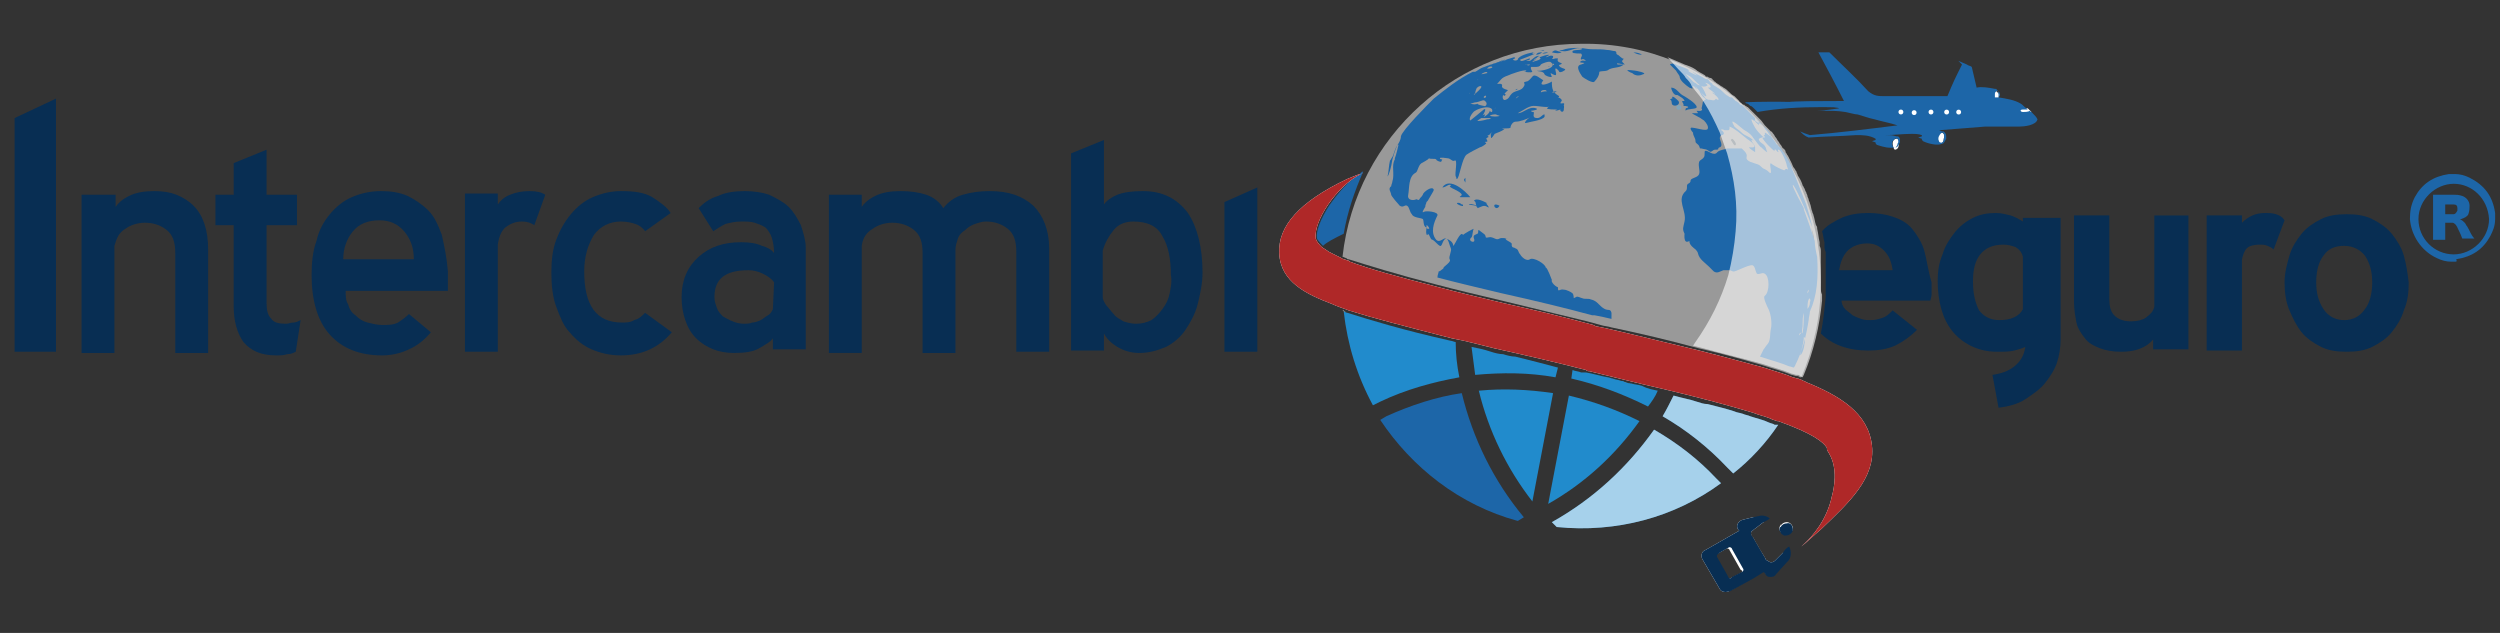 <?xml version="1.0" encoding="utf-8"?>
<!-- Generator: Adobe Illustrator 19.2.1, SVG Export Plug-In . SVG Version: 6.00 Build 0)  -->
<svg version="1.1" id="Capa_1" xmlns="http://www.w3.org/2000/svg" xmlns:xlink="http://www.w3.org/1999/xlink" x="0px" y="0px"
	 width="205.4px" height="52px" viewBox="0 0 205.4 52" style="enable-background:new 0 0 205.4 52;" xml:space="preserve">
<rect x="0" y="0" width="205.4" height="52" fill="#333333" stroke="none"/>
<style type="text/css">
	.st0{fill:#082E53;}
	.st1{fill:#004976;}
	.st2{fill:#1D66A8;}
	.st3{fill:#FFFFFF;}
	.st4{opacity:0.5;fill:#FFFFFF;enable-background:new    ;}
	.st5{fill:#4E5B63;}
	.st6{opacity:0.6;}
	.st7{fill:#218BCC;}
	.st8{fill:#AF2828;}
	.st9{opacity:0.6;fill:#FFFFFF;enable-background:new    ;}
</style>
<g>
	<g>
		<g>
			<g>
				<path class="st0" d="M16.8,18.4c-0.2-0.6-0.5-1.1-0.9-1.5S15,16.2,14.5,16c-0.5-0.2-1.1-0.3-1.8-0.3c-0.8,0-1.5,0.1-2.1,0.4
					C10,16.4,9.7,16.7,9.5,17v-1H6.7v13h2.7v-8.8c0.2-0.7,0.4-1.1,0.9-1.4c0.4-0.3,1-0.5,1.6-0.5c0.7,0,1.3,0.2,1.8,0.6
					s0.7,1,0.7,1.9V29h2.7v-8.5C17.1,19.7,17,19,16.8,18.4z"/>
			</g>
			<g>
				<path class="st0" d="M24.1,26.5c-0.2,0-0.4,0.1-0.6,0.1c-0.6,0-1-0.1-1.2-0.4c-0.3-0.3-0.4-0.7-0.4-1.3v-6.4h2.5V16h-2.5v-3.7
					l-2.7,1.1V16h-1.5v2.5h1.5v6.7c0,1.2,0.3,2.2,0.8,2.9c0.6,0.7,1.4,1.1,2.7,1.1c0.3,0,0.6,0,0.9-0.1c0.3,0,0.5-0.1,0.7-0.2
					l0.4-2.6C24.5,26.4,24.3,26.5,24.1,26.5z"/>
			</g>
			<g>
				<path class="st0" d="M36.3,19.3c-0.3-0.8-0.6-1.5-1.1-2s-1.1-0.9-1.7-1.2c-0.7-0.3-1.4-0.4-2.2-0.4c-0.9,0-1.7,0.2-2.4,0.5
					c-0.7,0.3-1.3,0.8-1.8,1.4s-0.9,1.3-1.1,2.2c-0.3,0.8-0.4,1.8-0.4,2.8c0,2.1,0.5,3.8,1.5,4.9s2.4,1.7,4.3,1.7
					c0.8,0,1.6-0.2,2.2-0.5c0.7-0.3,1.3-0.8,1.8-1.4l-1.8-1.5c-0.3,0.3-0.6,0.5-0.9,0.7c-0.4,0.2-0.8,0.2-1.3,0.2
					c-0.4,0-0.8-0.1-1.2-0.2c-0.4-0.1-0.7-0.3-1-0.6c-0.3-0.2-0.5-0.5-0.6-0.9c-0.2-0.3-0.2-0.7-0.2-1.1h8.4c0-0.1,0-0.3,0-0.6
					c0-0.3,0-0.6,0-1C36.7,21.1,36.5,20.2,36.3,19.3z M28.2,21.3c0-0.9,0.3-1.7,0.8-2.3c0.5-0.6,1.2-0.9,2.2-0.9
					c0.8,0,1.5,0.3,2,0.9s0.8,1.3,0.8,2.3H28.2z"/>
			</g>
			<g>
				<path class="st0" d="M43.5,15.7c-0.6,0-1.1,0.1-1.6,0.3c-0.5,0.2-0.8,0.5-1,0.8v-0.9h-2.7v13h2.7v-8.8c0.1-0.7,0.3-1.1,0.6-1.4
					c0.4-0.3,0.8-0.5,1.4-0.5c0.4,0,0.7,0.1,1,0.3l0.9-2.5C44.5,15.8,44.1,15.7,43.5,15.7z"/>
			</g>
			<g>
				<path class="st0" d="M53,25.7c-0.3,0.3-0.5,0.5-0.9,0.6c-0.3,0.2-0.7,0.2-1,0.2c-2.1,0-3.1-1.4-3.1-4.2c0-1.2,0.3-2.2,0.8-3
					c0.5-0.7,1.3-1.1,2.2-1.1c0.5,0,0.9,0.1,1.2,0.2s0.6,0.3,0.8,0.6l2.1-1.5c-0.3-0.5-0.9-0.9-1.5-1.3c-0.7-0.4-1.5-0.5-2.6-0.5
					c-0.8,0-1.6,0.2-2.3,0.5c-0.7,0.3-1.3,0.8-1.8,1.4s-0.9,1.3-1.2,2.1c-0.3,0.8-0.4,1.7-0.4,2.7s0.1,2,0.4,2.8
					c0.3,0.8,0.6,1.6,1.1,2.1c0.5,0.6,1.1,1.1,1.8,1.4s1.5,0.5,2.4,0.5c1.7,0,3.1-0.6,4.2-1.9L53,25.7z"/>
			</g>
			<g>
				<path class="st0" d="M65.8,18.5c-0.3-0.6-0.6-1.1-1-1.5s-1-0.7-1.6-1c-0.6-0.2-1.3-0.3-2-0.3c-0.8,0-1.6,0.1-2.2,0.4
					c-0.7,0.2-1.2,0.6-1.6,1l1.2,1.9c0.3-0.2,0.6-0.4,1-0.6c0.4-0.1,0.8-0.2,1.3-0.2c0.4,0,0.8,0,1.1,0.1s0.6,0.2,0.9,0.4
					c0.2,0.2,0.4,0.5,0.5,0.8c0.1,0.3,0.2,0.8,0.2,1.3c-0.2-0.3-0.6-0.5-1-0.6c-0.4-0.2-1-0.3-1.7-0.3c-1.5,0-2.6,0.4-3.5,1.2
					C56.5,21.9,56,23,56,24.4c0,0.7,0.1,1.3,0.3,1.9s0.5,1.1,0.9,1.5s0.9,0.7,1.4,0.9c0.5,0.2,1.1,0.3,1.7,0.3
					c0.9,0,1.6-0.1,2.1-0.4s0.9-0.5,1.1-0.8v0.9h2.7v-8.4C66.2,19.8,66,19.1,65.8,18.5z M63.5,25.4c-0.1,0.2-0.2,0.4-0.4,0.5
					c-0.2,0.1-0.4,0.3-0.6,0.4c-0.2,0.1-0.5,0.2-0.7,0.2c-0.2,0.1-0.5,0.1-0.7,0.1c-0.3,0-0.7-0.1-0.9-0.2c-0.3-0.1-0.6-0.3-0.8-0.4
					c-0.2-0.2-0.4-0.4-0.5-0.7c-0.1-0.3-0.2-0.5-0.2-0.9c0-1.5,0.9-2.2,2.8-2.2c0.4,0,0.8,0.1,1.2,0.3c0.4,0.2,0.7,0.4,0.9,0.7
					L63.5,25.4L63.5,25.4z"/>
			</g>
			<g>
				<path class="st0" d="M84.9,16.9c-0.9-0.8-2-1.2-3.6-1.2c-0.8,0-1.5,0.1-2.2,0.3c-0.7,0.2-1.2,0.6-1.6,1.1
					c-0.3-0.5-0.8-0.9-1.4-1.1c-0.6-0.2-1.3-0.3-2.1-0.3c-0.8,0-1.5,0.1-2.1,0.4c-0.6,0.3-0.9,0.6-1.1,0.9v-1h-2.7v13h2.7v-8.8
					c0.1-0.7,0.4-1.1,0.9-1.4c0.4-0.3,1-0.5,1.6-0.5c0.7,0,1.3,0.2,1.8,0.6s0.7,1,0.7,1.9V29h2.7v-8.5c0-0.3,0.1-0.6,0.2-0.9
					s0.3-0.5,0.6-0.7c0.2-0.2,0.5-0.4,0.8-0.5s0.6-0.2,0.9-0.2c0.7,0,1.3,0.2,1.8,0.6s0.7,1,0.7,1.9v8.2h2.7v-8.5
					C86.2,18.9,85.7,17.7,84.9,16.9z"/>
			</g>
			<g>
				<path class="st0" d="M97.6,17.5c-0.9-1.2-2.1-1.8-3.7-1.8c-0.9,0-1.6,0.1-2.1,0.3c-0.5,0.2-0.9,0.5-1.1,0.8v-5.3L88,12.6v16.2
					h2.7v-1.4c0.2,0.4,0.6,0.8,1.1,1.1c0.5,0.3,1.1,0.5,1.8,0.5c0.8,0,1.5-0.2,2.2-0.5c0.6-0.3,1.2-0.8,1.6-1.4s0.8-1.3,1-2.1
					c0.2-0.8,0.4-1.7,0.4-2.6C98.8,20.4,98.4,18.7,97.6,17.5z M96.1,24.1c-0.1,0.5-0.3,0.9-0.6,1.3c-0.3,0.4-0.6,0.7-0.9,0.9
					c-0.4,0.2-0.8,0.3-1.3,0.3c-0.3,0-0.7-0.1-1-0.2c-0.3-0.2-0.6-0.3-0.8-0.6c-0.2-0.2-0.4-0.5-0.6-0.7c-0.2-0.3-0.3-0.5-0.3-0.7
					v-3.8c0.2-0.7,0.5-1.2,0.9-1.7s1-0.7,1.6-0.7c1.2,0,2,0.4,2.4,1.2c0.5,0.8,0.7,1.9,0.7,3.2C96.3,23.1,96.2,23.6,96.1,24.1z"/>
			</g>
			<g>
				<path class="st0" d="M100.6,16.6v12.3h2.7V15.4L100.6,16.6z"/>
			</g>
			<g>
				<path class="st0" d="M1.2,9.7v19.2h3.4V8.1L1.2,9.7z"/>
			</g>
		</g>
		<g>
			<g>
				<path class="st0" d="M158.1,20.6c-0.2-0.7-0.6-1.3-1-1.8s-1-0.8-1.6-1s-1.3-0.3-2-0.3c-0.8,0-1.5,0.1-2.2,0.4
					c-0.6,0.3-1.2,0.6-1.6,1.1c0.1,0.3,0.1,0.6,0.2,0.9c0,0.1,0,0.2,0,0.3c0,0.2,0,0.3,0.1,0.5c0,0.1,0,0.2,0,0.3v0.1
					c0,0.1,0,0.2,0,0.3c0,0.1,0,0.2,0,0.3l0,0l0,0c0,0.1,0,0.2,0,0.2l0,0c0,0.1,0,0.2,0,0.3c0,0.1,0,0.1,0,0.2c0,0.2,0,0.4,0,0.5
					v0.2c0,0.1,0,0.3,0,0.4s0,0.2,0,0.4c0,0.2,0,0.3,0,0.5c-0.1,1-0.2,2-0.4,3c0.9,0.9,2.2,1.4,3.9,1.4c0.8,0,1.5-0.1,2.2-0.4
					c0.6-0.3,1.2-0.7,1.8-1.3l-2-1.6c-0.3,0.3-0.5,0.5-0.8,0.6s-0.6,0.2-1,0.2c-0.3,0-0.5,0-0.8-0.1s-0.5-0.2-0.7-0.3
					c-0.2-0.2-0.4-0.3-0.6-0.5c-0.2-0.2-0.3-0.5-0.3-0.7h7.3c0-0.1,0.1-0.3,0.1-0.5s0-0.6,0-1C158.4,22.2,158.3,21.3,158.1,20.6z
					 M151.1,22.2c0.1-0.6,0.3-1.2,0.7-1.6s1-0.6,1.6-0.6s1,0.2,1.4,0.6s0.6,0.9,0.7,1.6H151.1z"/>
			</g>
			<g>
				<path class="st0" d="M166.2,17.7v0.5c-0.3-0.2-0.7-0.4-1-0.5c-0.4-0.1-0.8-0.2-1.2-0.2c-0.7,0-1.3,0.1-1.9,0.4
					c-0.6,0.3-1.1,0.7-1.5,1.2s-0.8,1.1-1,1.8c-0.3,0.7-0.4,1.4-0.4,2.2c0,0.8,0.1,1.6,0.3,2.3c0.2,0.7,0.5,1.3,0.9,1.8
					s0.9,0.9,1.5,1.2c0.6,0.3,1.3,0.5,2.2,0.5c0.5,0,1,0,1.4-0.1s0.7-0.2,0.9-0.3c-0.1,0.7-0.4,1.2-0.9,1.6s-1.1,0.6-1.8,0.7
					l0.5,2.7c0.8-0.1,1.6-0.3,2.2-0.7c0.6-0.4,1.2-0.8,1.6-1.3c0.4-0.5,0.8-1.1,1-1.7s0.3-1.3,0.3-1.9v-10h-3.1V17.7z M166.2,25.4
					c-0.3,0.6-1,0.9-1.9,0.9c-0.8,0-1.3-0.3-1.7-0.8c-0.3-0.6-0.5-1.3-0.5-2.4c0-1,0.2-1.7,0.6-2.2c0.4-0.5,1-0.8,1.9-0.8
					c0.4,0,0.7,0.1,1,0.2c0.3,0.2,0.5,0.4,0.6,0.8L166.2,25.4L166.2,25.4z"/>
			</g>
			<g>
				<path class="st0" d="M177,17.7v7.5c-0.1,0.4-0.3,0.6-0.7,0.9c-0.3,0.2-0.7,0.3-1.2,0.3c-0.7,0-1.1-0.2-1.4-0.5
					c-0.3-0.3-0.4-0.8-0.4-1.3v-6.9h-2.9v7.1c0,0.6,0.1,1.2,0.2,1.7c0.1,0.5,0.4,0.9,0.7,1.3s0.7,0.6,1.2,0.8
					c0.5,0.2,1.1,0.3,1.8,0.3c1.1,0,2-0.3,2.6-1v0.8h2.9v-11H177z"/>
			</g>
			<g>
				<path class="st0" d="M187,17.6c-0.3-0.1-0.6-0.1-0.9-0.1c-0.8,0-1.4,0.3-1.9,0.8v-0.6h-2.9v11.1h2.9v-7.5
					c0.1-0.4,0.2-0.7,0.4-0.9s0.6-0.3,1-0.3c0.3,0,0.5,0,0.7,0.1s0.3,0.1,0.5,0.3l0.9-2.4C187.5,17.8,187.3,17.7,187,17.6z"/>
			</g>
			<g>
				<path class="st0" d="M197.5,21c-0.2-0.7-0.6-1.3-1-1.8s-1-0.9-1.6-1.2c-0.6-0.3-1.3-0.4-2.1-0.4s-1.5,0.1-2.1,0.4
					s-1.2,0.7-1.6,1.2c-0.4,0.5-0.8,1.1-1,1.8c-0.2,0.7-0.4,1.4-0.4,2.2c0,0.8,0.1,1.6,0.4,2.3c0.3,0.7,0.6,1.3,1,1.8s1,0.9,1.6,1.2
					c0.6,0.3,1.3,0.4,2.1,0.4s1.5-0.1,2.1-0.4s1.2-0.7,1.6-1.2c0.4-0.5,0.8-1.1,1-1.8c0.3-0.7,0.4-1.4,0.4-2.3
					C197.8,22.4,197.7,21.7,197.5,21z M194.3,25.4c-0.4,0.6-1,0.9-1.7,0.9s-1.3-0.3-1.7-0.9s-0.6-1.3-0.6-2.2c0-0.9,0.2-1.7,0.6-2.2
					c0.4-0.6,1-0.8,1.7-0.8s1.3,0.3,1.7,0.8c0.4,0.6,0.6,1.3,0.6,2.2C194.9,24.1,194.7,24.9,194.3,25.4z"/>
			</g>
		</g>
		<g>
			<g>
				
					<ellipse transform="matrix(5.063299e-02 -0.999 0.999 5.063299e-02 122.059 146.137)" class="st1" cx="137.9" cy="8.9" rx="0.2" ry="0.2"/>
			</g>
			<g>
				<path class="st2" d="M112,14.1L112,14.1c-0.7,1.6-1.3,3.3-1.6,5.1c-0.8,0.4-1.4,0.7-1.7,1c-0.2-0.2-0.4-0.4-0.5-0.6
					c-0.1-0.6,0.3-1.6,1-2.7c0.7-1,1.6-2.1,2.5-2.5c-2,1-3.9,3.9-3.7,5.3c0.1,0.3,0.3,0.5,0.5,0.7c-0.1,0.1-0.1,0.1-0.2,0.1
					s-0.1-0.1-0.2-0.1c-0.7-0.4-0.9-1-1-1.2c-0.2-0.9,2-3.7,4.3-4.8h0.1l0.2-0.1l0,0l0,0l0,0C111.9,14.1,111.9,14.1,112,14.1z"/>
				<path class="st2" d="M154.3,8.6V9h-0.1c-1.6-0.1-3-0.2-4.4-0.2l0,0l0,0l0,0l0,0l0,0l0,0l0,0l0,0l0,0h-0.1
					c-1.9,0-3.6,0.1-5.3,0.4l-0.1-0.1c-0.1-0.1-0.2-0.2-0.2-0.2c-0.1-0.1-0.2-0.2-0.3-0.2c-0.1-0.1-0.2-0.2-0.3-0.2
					c0,0-0.1,0-0.1-0.1c2.6-0.1,5.1,0,7.5,0.1l0,0l0,0C152.2,8.5,153.3,8.5,154.3,8.6z"/>
			</g>
			<g>
				<path class="st3" d="M110.3,25.5c0.1,0,0.2,0.1,0.3,0.1C110.5,25.6,110.4,25.6,110.3,25.5L110.3,25.5z"/>
				<path class="st3" d="M134.1,31.6h0.1C134.2,31.6,134.1,31.6,134.1,31.6c-0.1,0-0.2,0-0.3-0.1c-0.1,0-0.1,0-0.2,0
					c-0.1,0-0.2,0-0.3-0.1c-0.2-0.1-0.5-0.1-0.7-0.2c-0.1,0-0.3-0.1-0.4-0.1C132.8,31.3,133.5,31.4,134.1,31.6z"/>
				<path class="st3" d="M145.9,34.8L145.9,34.8L145.9,34.8z"/>
				<path class="st3" d="M149.6,43.5L149.6,43.5C149.6,43.6,149.6,43.6,149.6,43.5c-0.6,0.5-1.1,1-1.6,1.4c0.1-0.1,0.1-0.1,0.2-0.2
					c0.7-0.6,1.9-2,2.3-3.9c0.2-0.7,0.5-2.3-0.2-3.5c-0.1-0.2-0.2-0.3-0.2-0.4v-0.1c-0.3-0.5-1.2-1.2-4-2.2H146
					c-0.2-0.1-0.4-0.1-0.5-0.2c-0.5-0.2-1-0.3-1.5-0.5c-2-0.6-4.6-1.3-7.6-2c-1.8-0.4-3.7-0.9-5.8-1.4c-0.1,0-0.2,0-0.3-0.1l0,0
					c-2.3-0.6-4.9-1.2-7.6-1.8c-1.2-0.3-2.3-0.6-3.4-0.8c-3.9-1-6.6-1.7-8.5-2.3c-0.5-0.2-0.9-0.3-1.3-0.5c-2.1-0.8-4.3-1.8-4.4-4.2
					c-0.1-2.2,1.6-4.2,5.6-6.1l1-0.4h0.1l0.2-0.1l0,0l0,0l0,0c-0.1,0-0.1,0.1-0.2,0.1c-2,1-3.9,3.9-3.7,5.3c0.1,0.3,0.3,0.5,0.5,0.7
					c0.3,0.2,0.6,0.4,0.6,0.4s0.2,0.1,1,0.5c0.1,0.1,0.3,0.1,0.5,0.2c0.1,0,0.1,0,0.2,0.1c1.6,0.6,3.8,1.2,7.3,2.1
					c1.5,0.4,3.2,0.8,5.3,1.3c2.7,0.6,5.2,1.2,7.4,1.8l0.2,0.1c0.5,0.1,1,0.2,1.4,0.3c2.6,0.6,5,1.2,7.1,1.7c2,0.5,3.8,1,5.3,1.4
					c0.9,0.3,1.7,0.5,2.4,0.8c0.1,0,0.3,0.1,0.4,0.1c0.1,0,0.2,0.1,0.3,0.1c0.1,0.1,0.3,0.1,0.4,0.2c2.7,1.1,5.1,2.5,5.4,5.2
					C154.1,39.3,151.9,41.3,149.6,43.5z"/>
			</g>
			<g>
				<g>
					<g>
						<polygon class="st3" points="166.9,9.2 166.6,9.4 166,9.2 165.9,8.9 166.6,8.9 						"/>
					</g>
					<g>
						<path class="st3" d="M159.5,10.9c-0.1,0-0.3,0.1-0.3,0.4c0,0.2,0.1,0.5,0.2,0.5c0.1,0,0.3-0.1,0.3-0.4
							C159.8,11.1,159.7,10.9,159.5,10.9z M164.2,7.7C164.2,7.6,164.2,7.6,164.2,7.7c0-0.1,0-0.1-0.1-0.1l0,0c0-0.1-0.1-0.1-0.1-0.1
							c-0.1,0-0.3,0.1-0.3,0.4c0,0.2,0.1,0.5,0.2,0.5c0.1,0,0.3-0.1,0.3-0.4C164.3,7.8,164.3,7.7,164.2,7.7z M156,11.5
							C155.9,11.5,155.9,11.5,156,11.5c-0.1-0.1-0.1-0.1-0.1-0.1s0,0-0.1,0s-0.3,0.1-0.3,0.4c0,0.2,0.1,0.5,0.2,0.5
							c0.1,0,0.3-0.1,0.3-0.4C156,11.7,156,11.6,156,11.5z"/>
					</g>
					<g>
						<g>
							<path class="st2" d="M166.9,9.2L166.9,9.2c-0.1,0-0.1-0.1-0.1-0.1c-0.2,0.1-0.4,0.1-0.6,0.1c-0.2,0-0.3-0.2,0-0.2
								c0.2,0,0.3,0,0.4,0c0,0,0,0-0.1-0.1c-0.2-0.1-0.3-0.3-0.5-0.4c-0.5-0.3-1.2-0.4-1.8-0.5V7.9c0-0.1,0-0.1,0-0.2
								c0-0.2-0.1-0.3-0.2-0.4c0,0,0,0-0.1,0c-0.5-0.1-1.1-0.2-1.5-0.1L162,5.5c-0.1-0.1-0.3-0.1-0.4-0.2c-0.2-0.1-0.5-0.2-0.7-0.3
								c0.1,0.1,0.2,0.2,0.3,0.3c-0.6,1.2-0.7,1.4-1.2,2.6c-1.7,0-3.4,0-5.1,0c-0.6,0-0.9,0-1.4-0.4c-1-1.1-2.1-2.1-3.2-3.2
								c-0.3,0-0.6,0-0.9,0c0.7,1.3,1.4,2.6,2.1,4l0,0c-0.1,0-0.2,0-0.4,0l0,0l0,0c-1.2,0-4.1,0-4.1,0.1s1.5,0.2,2.8,0.3h0.1l0,0
								l0,0l0,0l0,0l0,0l0,0l0,0l0,0l0,0c0.6,0.1,1.1,0.1,1.2,0.2c0,0-1.2,0.2-1.9,0.2c0,0,0.3,0,0.7,0c0.5,0,1.1,0,1.7,0.1
								c0.5,0.1,0.8,0.2,1,0.2c0.4,0.1,0.9,0.3,1.4,0.4c0.7,0.2,1.3,0.3,1.9,0.5c-2.4,0.3-4.8,0.6-7.2,0.8c-0.3-0.1-0.6-0.2-0.8-0.3
								c0.2,0.2,0.4,0.4,0.7,0.5c1.3-0.1,2.6-0.1,3.9-0.2c0.5,0,1.1,0,1.6,0.3v0.1l-0.3,0.1l0.3,0.1c0,0.1,0,0.1,0.1,0.2
								c0.6,0.2,1,0.3,1.6,0.2c0.1,0,0.2-0.2,0.3-0.4c0-0.1,0-0.2,0-0.2c0-0.2-0.1-0.3-0.2-0.3c0,0,0,0-0.1,0
								c-0.3-0.1-0.5-0.1-0.8-0.1h-0.1c0.7,0,1.4-0.1,2.1-0.1c0.4,0,0.6,0,0.9,0.1v0.1l-0.3,0.1l0.3,0.1c0,0.1,0,0.1,0.1,0.2
								c0.4,0.2,1.2,0.4,1.6,0.2c0.1,0,0.2-0.2,0.3-0.4c0-0.1,0-0.1,0-0.2c0-0.2-0.1-0.3-0.2-0.4c0,0,0,0-0.1,0s-0.2-0.1-0.3-0.1
								c1.3-0.1,2.5-0.2,3.8-0.3c0.9,0,1.8,0,2.8,0c0.4,0,1.4-0.1,1.5-0.6C167.3,9.6,167.2,9.5,166.9,9.2z M155.9,11.4
								C155.9,11.5,155.9,11.5,155.9,11.4c0.1,0.2,0.1,0.3,0,0.4c0,0.2-0.2,0.4-0.3,0.3c-0.1,0-0.2-0.3-0.1-0.5
								C155.6,11.5,155.7,11.3,155.9,11.4L155.9,11.4z M159.6,10.9c0.1,0,0.2,0.3,0.1,0.5c0,0.2-0.1,0.4-0.3,0.3
								c-0.1,0-0.2-0.3-0.1-0.5S159.5,10.9,159.6,10.9z M164.2,7.5C164.2,7.5,164.2,7.6,164.2,7.5c0,0.1,0,0.1,0.1,0.1
								c0,0.1,0,0.1,0,0.2s0,0.1-0.1,0.2h-0.3c0-0.1,0-0.2,0-0.3C163.9,7.6,164,7.4,164.2,7.5C164.1,7.5,164.2,7.5,164.2,7.5
								L164.2,7.5z"/>
						</g>
					</g>
				</g>
				<g>
					<g>
						
							<ellipse transform="matrix(5.800284e-03 -1 1 5.800284e-03 146.073 165.349)" class="st3" cx="156.2" cy="9.2" rx="0.2" ry="0.2"/>
					</g>
					<g>
						
							<ellipse transform="matrix(5.800284e-03 -1 1 5.800284e-03 147.154 166.5)" class="st3" cx="157.3" cy="9.2" rx="0.2" ry="0.2"/>
					</g>
					<g>
						
							<ellipse transform="matrix(5.800284e-03 -1 1 5.800284e-03 148.53 167.852)" class="st3" cx="158.7" cy="9.2" rx="0.2" ry="0.2"/>
					</g>
					<g>
						
							<ellipse transform="matrix(5.800284e-03 -1 1 5.800284e-03 149.809 169.054)" class="st3" cx="159.9" cy="9.2" rx="0.2" ry="0.2"/>
					</g>
					<g>
						
							<ellipse transform="matrix(5.800284e-03 -1 1 5.800284e-03 150.792 170.056)" class="st3" cx="160.9" cy="9.2" rx="0.2" ry="0.2"/>
					</g>
				</g>
			</g>
			<g>
				<g>
					<path class="st4" d="M149.6,23.2c0,2.8-0.6,5.4-1.6,7.8h-0.1c-0.1,0-0.1-0.1-0.2-0.1h-0.1c-0.1,0-0.3-0.1-0.4-0.1
						c-0.7-0.3-1.5-0.5-2.4-0.8c-1.4-0.4-3.1-0.9-5.3-1.4c-2.2-0.6-4.7-1.2-7.1-1.7c-0.3-0.1-0.6-0.1-0.9-0.2l-1.1-0.3
						c-2.1-0.5-4.5-1.1-7-1.7c-2.1-0.5-3.8-0.9-5.3-1.3c-3.5-0.9-5.7-1.6-7.3-2.1c-0.1,0-0.1,0-0.2-0.1c-0.1,0-0.2-0.1-0.3-0.1
						c1.1-9.9,9.5-17.5,19.6-17.5C140.8,3.4,149.6,12.3,149.6,23.2z"/>
					<g>
						<path class="st5" d="M148.8,18.7c0.1,0.3,0.1,0.7,0.2,1C149.1,19.6,149,19.2,148.8,18.7z"/>
					</g>
					<g>
						<path class="st5" d="M142.6,11.9c0.1-0.1-0.2-0.5-0.3-0.5l-0.1,0.1C142.3,11.6,142.5,12.1,142.6,11.9z"/>
					</g>
					<g>
						<g>
							<path class="st2" d="M128.3,8.5l-0.4-0.1l0.3-0.3c-0.2-0.1-0.2,0-0.3,0.1l0,0c-0.1,0-0.4,0.3-0.6,0.5l0,0l0,0
								c-0.1,0.1-0.2,0.2-0.2,0.2c0,0.1,0.7,0.1,0.8,0.1c0,0.1-0.1,0-0.1,0.1c0.1,0,0.4-0.1,0.4-0.1v0.1c0.2,0.2,0.3,0,0.3-0.2l0,0
								c0-0.1,0-0.2,0-0.2C128.4,8.7,128.7,8.4,128.3,8.5z M128.5,8.9C128.5,9,128.4,9,128.5,8.9C128.5,8.9,128.6,8.8,128.5,8.9z"/>
						</g>
						<g>
							<path class="st2" d="M135,6.1c0.4-0.1-0.6-0.3-0.7-0.3c-0.1,0-0.6-0.1-0.6,0c0,0,0.3,0.2,0.4,0.2
								C134.4,6.3,134.8,6.2,135,6.1z"/>
						</g>
						<g>
							<path class="st2" d="M134.9,4.5C134.9,4.5,135,4.5,134.9,4.5c-0.1-0.1-0.4-0.2-0.7-0.2C134.4,4.4,134.6,4.5,134.9,4.5
								L134.9,4.5z"/>
						</g>
						<g>
							<path class="st2" d="M137.4,8.6c0.2,0.2,0.7,0,0.5-0.3l0,0l0,0l0,0l0,0c-0.1-0.1-0.6-0.6-0.5-0.2c-0.1,0-0.1,0-0.2,0.1
								C137.4,8.2,137.3,8.5,137.4,8.6z"/>
						</g>
						<g>
							<path class="st2" d="M126.7,4.3c-0.2,0-0.4,0-0.5,0.2C126.4,4.5,126.6,4.4,126.7,4.3z"/>
						</g>
						<g>
							<path class="st2" d="M126.9,4.2L126.9,4.2C127,4.1,127,4.1,126.9,4.2C127,4.1,127,4.1,126.9,4.2c-0.1-0.1-0.2-0.1-0.4,0
								C126.6,4.1,126.8,4.2,126.9,4.2L126.9,4.2z"/>
						</g>
						<g>
							<path class="st2" d="M127.2,4.3c-0.2,0-0.3,0-0.5,0.1C126.9,4.4,127,4.4,127.2,4.3z"/>
						</g>
						<g>
							<path class="st2" d="M128.1,4.2c0.1,0,0.2,0,0.3,0l0,0l0,0l0,0l0,0l0,0c0.5,0.1,1.1-0.4,1.6-0.2c-0.1,0.2-0.9,0-0.8,0.3
								c0,0.1,0.6,0.1,0.7,0.1c0.2,0.2-0.1,0.3,0,0.5c0.2-0.1,0.3,0,0.4,0.1c-0.2,0-0.3-0.1-0.5,0.1c0.1,0.1,0.7,0,0.1,0.2
								c-0.5,0.1-0.1,0.7,0.1,1c0.1,0.1,0.9,0.6,1,0.4c0.2-0.2,0.4-0.5,0.4-0.8c0.2-0.1,0.6,0,0.8-0.2c0.4-0.2,0.9-0.1,1.2-0.4
								c-0.1,0-0.4,0-0.5,0c0,0-0.1-0.1,0-0.1l0.6,0.1l-0.2-0.2c-0.1-0.2,0,0,0.1-0.3c-0.1,0.1-0.4-0.3-0.5-0.3
								c-0.2-0.1,0-0.2-0.2-0.3c-0.2,0-0.4-0.1-0.7-0.1c-0.6-0.1-1.1,0-1.7-0.1c-0.5-0.1-1.4-0.1-1.9,0.1
								C128.5,4.1,128.2,4.1,128.1,4.2z"/>
						</g>
						<g>
							<path class="st2" d="M127.5,4.3L127.5,4.3C127.6,4.3,127.6,4.3,127.5,4.3c0.4,0.1,0.6,0.1,0.8,0C127.9,4.2,127.8,4,127.5,4.3
								L127.5,4.3z"/>
						</g>
						<g>
							<path class="st2" d="M149.3,21.1L149.3,21.1c-0.1-0.4-0.2-0.9-0.2-1.3l0,0l0,0l0,0c-0.3-0.9-0.6-1.8-0.9-2.6l0,0
								c0,0,0,0,0-0.1c-0.1-0.2-1-1.8-0.9-1.9c0.1-0.1,1.1,2.1,1.6,3.5c-0.1-0.6-0.3-1.2-0.5-1.9c-0.3-0.8-0.6-1.5-0.9-2.3
								c-0.1-0.2-0.2-0.5-0.3-0.7c0,0,0,0,0-0.1c-0.1-0.2-0.2-0.4-0.3-0.6c-0.1-0.2-0.2-0.3-0.3-0.5c0,0,0-0.1-0.1-0.1
								c-0.1-0.2-0.2-0.4-0.4-0.5c0,0,0-0.1-0.1-0.1c-0.1-0.1-0.1-0.2-0.2-0.3l0,0c-0.1-0.1-0.2-0.3-0.3-0.4
								c-0.1-0.1-0.2-0.2-0.3-0.4c-0.1-0.1-0.2-0.2-0.3-0.4c-0.1-0.1-0.1-0.1-0.2-0.2c-0.1-0.1-0.1-0.2-0.2-0.2
								c-0.1-0.1-0.1-0.2-0.2-0.2l-0.1-0.1l-0.1-0.1c-0.1-0.1-0.1-0.1-0.2-0.2l0,0c-0.1-0.1-0.1-0.1-0.2-0.2l0,0l0,0
								c-0.1-0.1-0.1-0.1-0.2-0.2c-0.1-0.1-0.2-0.2-0.2-0.2c-0.1-0.1-0.2-0.2-0.3-0.2c0,0-0.1,0-0.1-0.1s-0.1,0-0.1-0.1
								c-0.1,0-0.1-0.1-0.2-0.1c0,0,0,0-0.1-0.1s-0.1-0.1-0.2-0.2c0,0,0,0-0.1,0c0,0-0.1,0-0.2-0.1c-0.2-0.1-0.3-0.2-0.5-0.4
								c-0.1-0.1-0.2-0.2-0.4-0.3l0,0c-0.1-0.1-0.2-0.1-0.3-0.2c0,0-0.1,0-0.1-0.1l-0.1-0.1c0,0-0.1,0-0.1-0.1c0,0-0.1,0-0.1-0.1
								c-0.1-0.1-0.1-0.1-0.2-0.1c-0.1,0-0.2-0.1-0.2-0.1c-0.1,0-0.1-0.1-0.2-0.1l0,0c-0.2-0.1-0.6-0.3-0.7-0.4
								c0,0.1,0.3,0.2,0.3,0.3c-0.2-0.1-0.7-0.3-0.7-0.4h0.1c-0.1-0.1-0.3-0.2-0.6-0.3c-0.2-0.1-0.4-0.1-0.5-0.2l0,0
								c-0.2-0.1-0.4-0.1-0.5,0c0,0,0.3,0.3,0.5,0.5l0,0c0.1,0.2,0.3,0.4,0.3,0.5c0,0.3,0.5,0.7,0.8,0.9c0.5,0.2,0.1,0,0.3-0.1
								c0.1-0.1,0.2,0.2,0.3,0.2l0,0l0,0c0-0.1-0.1-0.1-0.1-0.2c0.1,0.1,0.5,0.6,0.8,0.8c0.1,0,0.1,0,0.1,0
								c-0.1-0.3-0.2-0.5-0.4-0.8C139.7,7,139.7,7,139.6,7l0,0c-0.1,0-0.2-0.1-0.2-0.1c-0.1-0.1-0.2-0.1-0.3-0.2l0,0
								c-0.1-0.1-0.5-0.5-0.6-0.6c0.1,0,0.2,0.1,0.4,0.2c0.5,0.4,0.9,1.1,1.4,0.7c-0.1-0.1-0.1-0.1-0.2-0.2c0.1,0,0.6,0.2,0.4,0.4
								c-0.5-0.1,0.4,0.4,0.4,0.5c-0.1,0-0.1-0.1-0.2-0.1c0,0,0,0.1,0.1,0.1l0,0c0.1,0.1,0.4,0.3,0.4,0.5c-0.3,0-0.1-0.2-0.3,0
								c-0.1,0.1-0.3,0-0.4,0c0,0,0,0-0.1,0s-0.3-0.1-0.4-0.3l0,0c-0.2-0.2-0.3-0.4-0.4-0.5c0.1,0.3,0.2,0.5,0.5,0.7
								c0.2,0.1-0.2,0.1-0.2,0.3l0,0l0,0c0,0,0,0,0.1,0l0,0l0,0c0,0,0,0-0.1,0l0,0l0,0l0,0c0,0.1-0.1,0.5-0.1,0.5
								c0.2,0.3-0.4,0.2-0.4,0.2c0,0.1,0.1,0.1,0.1,0.2c-0.2,0-0.3,0-0.5,0c0.1,0.1,0.6,0.3,1,0.6c0.2,0.2,0.4,0.5,0.3,0.7
								c-0.1,0.2-1-0.1-1.2-0.1c-0.4-0.1-0.1,0.3,0,0.4c0,0.3,0.2,0.4,0.2,0.7c0,0.2,0.2,0.2,0.3,0.4s0,0.2,0.2,0.2
								c0.3,0.1,0.3,0,0.6,0.2c0.2,0.2,0.3-0.1,0.5-0.1c0.5,0,0.1-0.1,0.4-0.2c0.3-0.1,0-0.6,0-0.7c0-0.1,0-0.3,0.2-0.3
								c0.3-0.1,0-0.4-0.1-0.4c0-0.1,0.1-0.1,0.3,0c0.1,0,0.2,0,0.3,0s0.1-0.1,0.1-0.3c0.5,0.2,0.9,0.6,1.3,0.9
								c0.2,0.2,0.5,0.3,0.7,0.6s-0.3,0.2-0.4,0.2c0,0.1,0.5,0.4,0.5,0.4c0-0.1,0-0.4,0-0.4c0-0.2-0.3-0.4-0.3-0.6
								c0.1,0,0.2,0.1,0.2,0.1c-0.3-0.4-0.7-0.4-1-0.7c-0.2-0.2-0.4-0.3-0.6-0.5c0,0-0.3-0.5-0.1-0.4c0.4,0.2,0.7,0.6,1.1,0.8
								c0.3,0.2,0.4,0.3,0.6,0.6c0.1,0.1,0.5,0.7,0.6,0.7c0,0,0.4,0.4,0.5,0.4c-0.1-0.2-0.1-0.4-0.2-0.5c-0.1-0.2-0.5-0.3-0.5-0.6
								c0.1,0,0.1-0.1,0.3-0.1c-0.1,0,0.1-0.1,0.1-0.1l0,0c0,0,0,0-0.1,0l0,0c-0.2-0.2-0.4-0.4-0.6-0.7c-0.1-0.2-0.3-0.5-0.3-0.7
								c0.1,0,0.2,0.2,0.3,0.1c0-0.1,0-0.2,0-0.2s0.4,0.4,0.3,0.4c-0.1,0-0.2-0.1-0.3-0.2c0,0.2,0.2,0.2,0.3,0.4c0-0.1,0-0.1,0-0.2
								c0.3,0.2,1,0.7,1,1.1c-0.1,0-0.4-0.3-0.5-0.3c0,0.1,0,0.2,0,0.2h-0.1c0,0,0.1,0.1,0.1,0.2l0,0c-0.1,0-0.1,0-0.2,0
								c0,0.2,0.9,1.1,1,1.1l0,0l0,0v-0.1c0.1-0.1,0.2,0.2,0.3,0.2s-0.1-0.1,0-0.2c0.2-0.1,0.7,1.1,0.7,1.3c0.2,0.6,0.1,0.2-0.1,0.3
								l0,0l-0.1,0.1c-0.3-0.1-0.7-0.3-1-0.5c-0.4-0.4,0.1,0.9-0.2,0.7c-0.1-0.1-0.2-0.2-0.4-0.3c-0.3-0.1-0.3-0.3-0.6-0.4
								c-0.2-0.1-1-0.2-0.9-0.6c0.1-0.3-0.3-0.6-0.4-0.7c0,0-0.5,0-0.9,0c-0.1,0-0.2,0-0.3,0l0,0l0,0c-0.2,0.1-0.6,0.1-0.8,0.3
								c-0.3,0.4-0.8-0.2-1-0.1c-0.1,0,0,0.4-0.1,0.5c-0.1,0.2-0.3,0.2-0.4,0.4c-0.1,0.4,0.1,0.7,0,1s-0.6,0.3-0.7,0.5
								c0,0.1,0,0.2-0.2,0.3s0,0.4-0.2,0.6c-0.8,0.7,0.1,1.6-0.1,2.5c-0.1,0.5-0.2,0.6,0,1c0,0.1-0.1,0.9,0.4,0.6
								c0,0.5,0.6,0.6,0.7,1c0.1,0.5,0.6,0.8,0.9,1.1c0.1,0.1,0.3,0.3,0.4,0.4c0.3,0.2,0.5,0,0.8-0.1c0.1,0,0.2,0,0.2,0
								c0.1,0,0.2,0,0.3,0s0.2,0.1,0.3,0.1c0.1,0.1,1.3-0.6,1.6-0.5c0.2,0.1,0.2,0.4,0.3,0.6c0.1,0.3,0.5-0.1,0.7,0.1
								c0.4,0.2,0.4,1.5,0,1.8c-0.2,0.1,0.2,0.9,0.3,1.1c0.2,0.4,0.3,1.2,0.2,1.6s0,1-0.3,1.3c-0.1,0.1-0.2,0.3-0.3,0.4
								c-0.1,0.2-0.2,0.4-0.3,0.6c0.9,0.3,1.7,0.5,2.4,0.8c0.1,0,0.3,0.1,0.4,0.1c0-0.1,0.1-0.1,0.1-0.2c0.6-1.2,0.9-2.4,1.1-3.7
								c0-0.2,0.1-0.5,0.1-0.7C149.3,24.3,149.4,22.8,149.3,21.1z M148,27.3c0,0.1-0.2,0.2-0.2,0.3C147.8,27.5,147.8,27.4,148,27.3z
								 M148.1,27.4c-0.1-0.1,0-0.5,0-0.6v-0.1l0,0c0-0.3,0-0.7,0.1-1C148.2,26.2,148.2,26.8,148.1,27.4z M148.4,24.7
								c0-0.1,0-0.1,0-0.2C148.4,24.6,148.4,24.6,148.4,24.7z M148.6,23.8c0,0.1,0,0.2-0.1,0.3C148.5,24,148.5,23.9,148.6,23.8z
								 M148.5,25.4c0-0.2,0-0.6,0.1-0.8l0,0l0.1-0.1c0,0.1,0.1,0.2,0,0.3l0,0l0,0l0,0l0,0l0,0C148.7,25,148.7,25.1,148.5,25.4
								C148.6,25.3,148.5,25.3,148.5,25.4z M147.6,29.7L147.6,29.7C147.6,29.7,147.5,29.7,147.6,29.7c-0.1,0-0.1,0-0.1,0
								S147.5,29.7,147.6,29.7C147.6,29.6,147.6,29.6,147.6,29.7C147.6,29.6,147.6,29.7,147.6,29.7z M148.3,27.8
								c0,0.3-0.1,1.2-0.4,1.4c0.1-0.5,0.3-1,0.3-1.5C148.3,27.7,148.3,27.8,148.3,27.8z"/>
						</g>
						<g>
							<path class="st2" d="M139.4,8.8c0-0.3-1-0.9-1.2-1c-0.3-0.2-0.5-0.6-0.9-0.6c0,0.1,0.2,0.7,0.5,0.6c0,0,0.6,0.3,0.6,0.5
								c-0.1,0-0.1,0-0.2,0c0,0.1,0.2,0.3,0.1,0.4l0,0l0,0c0,0,0.4,0,0.4,0.1s-0.3,0-0.2,0.3C138.6,8.9,139.4,9,139.4,8.8z"/>
						</g>
						<g>
							<path class="st2" d="M120.7,16.8C120.7,16.8,120.8,16.8,120.7,16.8c0.3,0.1,0.6,0,0.7,0.3c0.3-0.1,0.5-0.3,0.8-0.1
								c0.3,0.2-0.1-0.3-0.1-0.3h0.1c-0.2-0.1-0.9-0.5-1.1-0.2c0.2,0.1,0.1,0.2,0.2,0.4C121.2,16.8,120.6,16.7,120.7,16.8z"/>
						</g>
						<g>
							<path class="st2" d="M120.4,14.6c-0.2,0.2-0.1,0.2,0,0.4l0,0C120.4,14.9,120.4,14.8,120.4,14.6z"/>
						</g>
						<g>
							<path class="st2" d="M119.7,16.7c0,0.1,0.5,0.3,0.5,0.2c0-0.1,0-0.1-0.1-0.1C120,16.7,119.8,16.6,119.7,16.7z"/>
						</g>
						<g>
							<path class="st2" d="M132.4,25.9c0-0.1,0-0.1,0-0.2c-0.1-0.4-0.3-0.1-0.7-0.4c-0.3-0.2-0.5-0.6-1-0.7c-0.2-0.1-0.5,0-0.7-0.1
								c-0.1,0-0.4-0.2-0.5-0.1l-0.2,0.1c0,0,0-0.3-0.1-0.4s-0.5-0.3-0.7-0.3c-0.4-0.1-0.5,0.3-0.5-0.2c-0.3-0.1-0.6-0.5-0.5-0.6
								c0,0-0.4-1.1-0.5-1c0-0.3-1-0.9-1.3-0.7c-0.3,0.2-0.7-0.2-0.8-0.4c-0.2-0.2-0.1-0.4-0.4-0.5c-0.1-0.1-0.3,0-0.3-0.3
								c0.1-0.2-0.5-0.3-0.5-0.5c0.1,0,0.1,0,0.2,0c-0.2,0-0.5-0.1-0.7,0c-0.3,0.2-0.5-0.2-0.9-0.1s-0.1-0.1-0.4-0.3l-0.4-0.3
								c-0.1,0,0,0.2-0.1,0.3c-0.2,0.1-0.4,0.1-0.3,0.4c0.2,0.5-0.6,0.2-0.2-0.1c0.1-0.1,0.1-0.7,0.2-0.7c-0.1,0-0.8,0.4-0.9,0.5
								c-0.2-0.4-0.7,0.9-0.8,0.9c0-0.3-0.3-0.5-0.6-0.6c-0.2-0.1-0.5,0.4-0.8,0.1c-0.5-0.6-0.2-1.4,0.1-2c0.1-0.3-0.9-0.4-1.1-0.3
								c-0.3,0.2,0.1-0.4,0.1-0.4c0-0.2,0.1-0.3,0.1-0.4l0,0l0,0l0.1-0.1c0.1-0.2,0.5-0.8,0.5-0.9c-0.1-0.4-0.9,0.2-0.9,0.4
								c-0.1,0.2-0.2,0.2-0.3,0.4c-0.1,0.1-0.2-0.1-0.3,0c-0.3,0.1-0.7,0-0.6-0.4c0.1-0.5,0-1.5,0.6-1.8c0.2-0.1,0.2-0.6,0.5-0.8
								c0,0,0.6-0.3,0.6-0.4c0.1,0.1,0.5,0,0.6,0.1c0,0.1,0.3,0.2,0.4,0.2l0.1-0.2c0,0-0.2,0-0.2-0.1s0.6,0,0.6,0
								c0.3,0,0.4,0.3,0.6,0.2c0.3-0.2,0,1.1,0.1,1.3c0.1,0.1,0,0.2,0.1,0.2c0.2,0,0.4-1.7,0.8-2c0.3-0.2,0.7-0.4,1.1-0.6
								c0.1,0,0.4-0.2,0.5-0.3c0-0.1-0.1-0.1-0.1-0.1c0-0.1,0.2,0,0.2-0.1s-0.1-0.2-0.1-0.2l0,0l0.1-0.1l0,0c0.2,0,0-0.2,0-0.2
								c0.2,0.1,0.2-0.2,0.4-0.2c-0.2,0.1-0.1,0.2-0.1,0.4s0.3-0.3,0.3-0.3c0.2-0.1,0.6-0.2,0.8-0.4c-0.1,0-0.1,0-0.2,0
								c0.2-0.1,0.5,0,0.7-0.1c0-0.2,0.2-0.5,0.4-0.5c0.4,0,0.9-0.2,1.3-0.4l0,0c-0.3,0.1-0.7,0.6-0.4,0.5c0.3-0.1,1.3-0.2,1.5-0.5
								V9.4c-0.2,0-0.3,0.3-0.6,0.3c-0.5,0-0.2-0.4-0.3-0.5c-0.1,0-0.2,0-0.2-0.1c0.1,0,0.7-0.1,0.4-0.2c-0.6-0.2-1,0.4-1.5,0.4
								c0.4-0.2,0.9-0.6,1.3-0.6c0.5,0,1.1,0.2,1.5,0s0.6,0,0.8-0.4c0.1-0.1-0.2-0.3-0.3-0.3c0,0,0.1,0,0.1-0.1
								c-0.5-0.3-0.6-0.5-0.6-1.2c-0.3,0.2-1.2,0.5-0.7-0.1c-0.2-0.1-0.7-0.6-0.9-0.3c-0.1,0.1-0.3,0.4-0.5,0.4
								c-0.4,0.1,0,0.1-0.2,0.4c-0.2,0.4-0.7,0.3-1,0.6c-0.2,0.2-0.2,0.4-0.5,0.5c-0.2,0.1-0.3-0.2-0.2-0.4c0.1,0.1,0.1,0.1,0.2,0
								c0-0.1-0.1-0.1-0.1-0.1c0.1-0.1,0.2-0.2,0.3-0.3c0,0-0.5-0.1-0.5-0.3c0.1-0.3-0.3-0.2-0.4-0.2c0.3-0.3,0.3-0.5,0.9-0.7
								c0.2-0.1,1.3-0.5,1.5-0.4c0,0.1-0.2,0.1-0.2,0.1c0.1,0,0.6,0.1,0.7,0c0,0-0.2-0.3-0.1-0.4h0.3c0.2,0,0.4,0,0.5-0.2
								c0.1-0.1,0.7-0.3,0.8-0.2c0.7,0.5-1,0.8-1.1,0.7c0,0.1,0.5,0,0.6,0.3c0,0.1,0.5,0.3,0.6,0.2c0,0-0.1-0.2-0.1-0.3
								c0.5,0.3,0.5,0.2,0.4-0.2c-0.1-0.4,0.3,0,0.3,0.1c0.1,0.1,0.5-0.1,0.5-0.2c-0.1-0.1-0.4-0.1-0.5-0.3
								c-0.1-0.1,0.3-0.1,0.2-0.2c-0.2-0.1-0.4-0.1-0.3-0.4c-0.1,0-0.2,0-0.3,0l0,0h0.1c-0.1,0-0.2,0.1-0.3,0c0,0,0.1,0,0.1-0.1
								c0,0,0,0,0-0.1c-0.3-0.1-0.4,0.1-0.6,0.1l0,0l0,0c0.1-0.1,0.2-0.1,0.3-0.2c-0.3,0-0.5,0.1-0.8,0.2l0,0c0,0,0,0.1,0.1,0.1
								c-0.2,0.2-0.5,0.2-0.7,0.3c0.1-0.2,0.2-0.1,0.3-0.2c-0.1,0-0.1,0-0.2,0c0,0,0.1-0.1,0.2-0.1c0.1-0.1,0.2-0.2,0.3-0.2
								c-0.3-0.1-0.6,0.3-0.8,0.4c0,0,0,0-0.1,0s-0.1,0-0.2,0c0.1-0.1,0.3,0,0.3-0.2c-0.2,0-0.8,0.4-0.8,0.1c0,0,1.1-0.4,1.2-0.5
								c-0.1,0-0.2,0.1-0.2,0c0.1-0.1,0.1-0.1,0.2-0.1c-0.4,0-1.4,0.3-1.4,0.6c-0.1,0.1-0.3,0.1-0.4,0c0.1-0.1,0.3-0.1,0.1-0.2
								c-0.3,0.1-0.7,0.2-1,0.3c-0.1,0-0.2,0.1-0.3,0.1c-0.1,0-0.2,0.1-0.3,0.1c-0.1,0-0.2,0.1-0.3,0.1c-0.1,0-0.2,0.1-0.3,0.1l0,0
								c-0.2,0.1-0.3,0.1-0.5,0.2s-0.3,0.2-0.5,0.3l0,0c0,0,0,0-0.1,0H121c-1.2,0.6-2.2,1.4-3.2,2.2c-0.5,0.5-2.6,2.6-2.7,3.1
								c0,0.3-0.2,0.6-0.4,0.9c-0.1,0.2-0.2,0.6-0.3,0.8c-0.1,0.1-0.1,0.2-0.2,0.3c-0.1,0.4-0.1,0.9-0.2,1.3
								c0.1-0.1,0.3-0.7,0.4-1.4c0.2-0.7,0.4-1.3,0.5-1.2c0,0-0.2,0.9-0.3,1.1c0,0,0,0,0,0.1c-0.3,0.5,0,1.2-0.2,1.8
								c0,0.1-0.1,0.3-0.1,0.4c-0.3,0.2,0,0.5,0,0.7c0,0.1,0.6,0.8,0.7,0.9c0.3,0.2,0.4-0.1,0.6,0l0,0c0.2,0.1,0.2,0.5,0.4,0.7
								c0.1,0.3,0.8,0.3,0.9,0.4s0,0.6,0.3,0.7v-0.2c0.1,0,0.3,0.3,0.2,0.3c-0.1,0-0.2,0-0.2-0.1c0,0-0.1,0.7,0.1,0.6v-0.1
								c0.2,0.1,0.2,0.5,0.4,0.5c0.2,0.1,0.4,0.4,0.6,0.5s0.2-0.5,0.5-0.6c0.2,0,0.3,0.6,0.4,0.8c0.1,0.2-0.2,0.7-0.1,0.9
								c0.2,0.2-0.5,0.6-0.5,0.7s-0.1,0.1-0.2,0.2s-0.2,0.1-0.2,0.1c0,0.1-0.1,0.3-0.1,0.5c1.5,0.4,3.2,0.8,5.3,1.3
								c2.7,0.6,5.2,1.2,7.4,1.8h0.2c0.5,0.1,1,0.2,1.4,0.3C132.4,26.2,132.4,26.1,132.4,25.9z M127.9,7.5c-0.1,0.1-0.2,0.1-0.4,0.1
								C127.6,7.5,127.8,7.5,127.9,7.5z M126.9,7.4c0.1,0,0.1,0,0.2,0.1c0,0-0.4,0-0.5,0.1C126.6,7.4,126.8,7.4,126.9,7.4z
								 M125.4,6.9C125.4,7,125.4,7,125.4,6.9L125.4,6.9z M124.8,7.9C124.8,7.9,124.9,7.9,124.8,7.9C124.9,7.9,124.9,7.9,124.8,7.9
								C124.9,7.9,124.9,7.9,124.8,7.9c-0.5,0.4-0.1,0-0.2,0.1l0,0C124.6,8,124.7,7.9,124.8,7.9L124.8,7.9z M124.7,7.3
								c-0.1,0.1-0.1,0.1-0.2,0.1C124.6,7.3,124.7,7.3,124.7,7.3z M127.3,5.5h-0.1C127.3,5.4,127.3,5.5,127.3,5.5z M127.7,5.3
								c-0.1,0.1-0.1,0-0.2,0C127.6,5.2,127.6,5.2,127.7,5.3z M122.2,9.8L122.2,9.8L122.2,9.8L122.2,9.8L122.2,9.8L122.2,9.8
								L122.2,9.8L122.2,9.8L122.2,9.8c-0.3,0.1-0.9,0.2-0.8,0.1l0.3-0.2c0.1,0,0.6,0,0.8,0C122.4,9.8,122.3,9.8,122.2,9.8z
								 M121.2,9.1c0.3-0.2,1-0.4,1.3-0.2c0.2,0.1,0.1,0.5-0.1,0.2c0,0.2-0.4,0.5-0.5,0.5c0.1-0.1,0.1-0.1,0.1-0.2
								c0,0-0.1,0-0.2,0.1l0,0l0,0c0.1-0.1,0.4-0.7,0.1-0.5c-0.1,0.1-1.1,0.9-1.1,0.9C120.6,9.7,121.1,9.1,121.2,9.1z M120.7,7.7
								C120.7,7.6,120.8,7.6,120.7,7.7C120.9,7.7,120.9,7.7,120.7,7.7z M121.3,7.3C121.3,7.3,121,7.2,121.3,7.3
								c0-0.1,0.3-0.3,0.4-0.2s-0.5,0.6-0.6,0.7c0-0.1,0-0.1,0.1-0.1l0,0l0,0l0,0l0,0C121.2,7.5,121.3,7.3,121.3,7.3z M121.4,6.6
								C121.4,6.5,121.5,6.5,121.4,6.6C121.5,6.6,121.4,6.6,121.4,6.6z M121.3,8.4L121.3,8.4L121.3,8.4
								C121.3,8.4,121.4,8.4,121.3,8.4c0.5-0.1,0.6-0.3,0.8,0c0.1,0.1,0,0.4-0.2,0.3c0,0-0.6-0.1-0.5-0.2c-0.1,0.1-0.4,0.1-0.6,0
								C121,8.5,121.1,8.4,121.3,8.4z M121.9,8c0-0.1,0.2-0.2,0.2-0.1l0,0l0,0l0,0C122.1,8,122,8.1,121.9,8z M123.2,9.5
								c0,0.1-0.7,0.1-0.8,0c0.2-0.1,0.3-0.1,0.5-0.1l0,0l0,0C123.1,9.5,123.2,9.5,123.2,9.5z M122.8,8.9
								C122.9,8.8,122.9,8.8,122.8,8.9C122.9,8.8,122.9,8.9,122.8,8.9C122.9,8.9,122.8,8.9,122.8,8.9z M125.4,5.3
								C125.3,5.3,125.3,5.2,125.4,5.3C125.4,5.2,125.4,5.2,125.4,5.3C125.4,5.2,125.4,5.2,125.4,5.3C125.5,5.2,125.5,5.3,125.4,5.3
								z M125.7,5.3c0,0.1-0.3,0.1-0.2,0l0,0l0,0C125.5,5.3,125.6,5.3,125.7,5.3z M123.1,5.1c0.2-0.1,0.4-0.2,0.7-0.2
								C123.6,5,123.4,5,123.1,5.1L123.1,5.1z M122.2,5.6L122.2,5.6C122.3,5.6,122.3,5.6,122.2,5.6C122.3,5.6,122.3,5.6,122.2,5.6
								C122.3,5.6,122.3,5.6,122.2,5.6c0.1-0.1,0.3-0.2,0.4-0.1S122.1,5.7,122.2,5.6C122.1,5.6,122.2,5.6,122.2,5.6z M122.2,6
								c0,0-0.4,0.1-0.5,0.1C121.8,6,122.2,5.8,122.2,6z"/>
						</g>
						<g>
							<path class="st2" d="M118.5,15.4c0.3,0,0.5-0.3,0.7-0.2c0,0,0,0.1-0.1,0.1c0.1,0.2,0.9,0.4,1,0.7c0,0.1-0.3,0.2-0.1,0.2l0,0
								l0,0l0,0l0,0c0.3,0,0.5,0,0.8,0C120.4,15.7,119.1,14.5,118.5,15.4z"/>
						</g>
						<g>
							<path class="st2" d="M123.2,16.9C122.4,16.5,122.9,17.5,123.2,16.9C123.2,17,123.2,17,123.2,16.9
								C123.2,17,123.2,17,123.2,16.9z"/>
						</g>
						<g>
							<path class="st2" d="M126.8,8.5c-0.1-0.1-0.3-0.2-0.5-0.2C126.5,8.4,126.6,8.5,126.8,8.5z"/>
						</g>
						<g>
							<path class="st2" d="M127.5,23.1L127.5,23.1C127.5,23,127.4,23,127.5,23.1z"/>
						</g>
						<g>
							<path class="st2" d="M126.6,4.5L126.6,4.5L126.6,4.5C126.7,4.5,126.6,4.5,126.6,4.5z"/>
						</g>
						<g>
							<path class="st2" d="M126.7,4.4C126.7,4.5,126.7,4.5,126.7,4.4C126.7,4.5,126.7,4.5,126.7,4.4L126.7,4.4z"/>
						</g>
						<g>
							<path class="st2" d="M137.1,7.5L137.1,7.5L137.1,7.5L137.1,7.5L137.1,7.5z"/>
						</g>
						<g>
							<path class="st2" d="M140.2,7C140.2,7,140.3,7,140.2,7L140.2,7z"/>
						</g>
						<g>
							<path class="st2" d="M126.7,4.4L126.7,4.4L126.7,4.4z"/>
						</g>
						<g>
							<path class="st2" d="M126.2,4.3L126.2,4.3L126.2,4.3z"/>
						</g>
						<g>
							<path class="st2" d="M126.2,4.3C126.2,4.3,126.3,4.3,126.2,4.3C126.3,4.3,126.2,4.3,126.2,4.3z"/>
						</g>
						<g>
							<path class="st2" d="M127,6.2L127,6.2L127,6.2z"/>
						</g>
						<g>
							<path class="st2" d="M127.3,4.2L127.3,4.2L127.3,4.2L127.3,4.2C127.3,4.2,127.3,4.3,127.3,4.2z"/>
						</g>
						<g>
							<path class="st2" d="M123.9,19.8L123.9,19.8C123.9,19.7,123.9,19.8,123.9,19.8z"/>
						</g>
						<g>
							<path class="st2" d="M133.7,5.8C133.7,5.8,133.7,5.9,133.7,5.8L133.7,5.8z"/>
						</g>
						<g>
							<path class="st2" d="M127.4,8.7C127.3,8.7,127.4,8.7,127.4,8.7L127.4,8.7L127.4,8.7z"/>
						</g>
						<g>
							<path class="st2" d="M128,8.1L128,8.1L128,8.1L128,8.1z"/>
						</g>
						<g>
							<path class="st2" d="M128.6,8.9L128.6,8.9L128.6,8.9L128.6,8.9C128.6,8.9,128.6,9,128.6,8.9C128.6,9,128.6,9,128.6,8.9z"/>
						</g>
						<g>
							<path class="st2" d="M126.1,4.3L126.1,4.3L126.1,4.3z"/>
						</g>
						<g>
							<path class="st2" d="M125.8,8L125.8,8L125.8,8C125.8,8,125.7,8,125.8,8z"/>
						</g>
						<g>
							<path class="st2" d="M124.7,8.5L124.7,8.5L124.7,8.5L124.7,8.5z"/>
						</g>
						<g>
							<path class="st2" d="M121.7,6.1L121.7,6.1C121.6,6.1,121.6,6.1,121.7,6.1L121.7,6.1z"/>
						</g>
						<g>
							<path class="st2" d="M114.7,15.6L114.7,15.6C114.5,15.6,114.8,15.6,114.7,15.6z"/>
						</g>
						<g>
							<path class="st2" d="M116.8,17.4L116.8,17.4L116.8,17.4L116.8,17.4L116.8,17.4L116.8,17.4L116.8,17.4z"/>
						</g>
						<g>
							<path class="st2" d="M122.1,19.6L122.1,19.6L122.1,19.6C122,19.6,122.1,19.6,122.1,19.6z"/>
						</g>
					</g>
					<g class="st6">
						<path class="st3" d="M149.6,23.7c0-0.1,0-0.3,0-0.4s0-0.1,0-0.2c0-0.2,0-0.4,0-0.5s0-0.1,0-0.2s0-0.2,0-0.3l0,0
							c0-0.1,0-0.2,0-0.3l0,0c0-0.1,0-0.2,0-0.4c0-0.1,0-0.2,0-0.3V21c0-0.1,0-0.2,0-0.3c0-0.2,0-0.3-0.1-0.5c0-0.1,0-0.2,0-0.3
							c-0.1-0.4-0.1-0.7-0.2-1.1c0-0.1,0-0.2-0.1-0.3c-0.1-0.3-0.1-0.5-0.2-0.8c0-0.1-0.1-0.2-0.1-0.3c-0.1-0.2-0.1-0.5-0.2-0.7
							c0-0.1-0.1-0.2-0.1-0.3c0-0.1-0.1-0.2-0.1-0.3l0,0l0,0c0-0.1-0.1-0.2-0.1-0.3l0,0c-0.1-0.1-0.1-0.3-0.2-0.4
							c0-0.1-0.1-0.1-0.1-0.2l0,0c-0.1-0.3-0.2-0.5-0.4-0.8c0-0.1-0.1-0.2-0.1-0.3c-0.1-0.1-0.1-0.2-0.2-0.3
							c-0.1-0.1-0.1-0.2-0.2-0.4c-0.1-0.2-0.2-0.4-0.3-0.6c-0.1-0.1-0.1-0.2-0.2-0.3v-0.1c-0.1-0.1-0.1-0.2-0.2-0.2
							c-0.1-0.1-0.1-0.2-0.2-0.3c-0.1-0.1-0.1-0.2-0.2-0.3l0,0l-0.2,0.2l0,0l0.2-0.2c-0.1-0.1-0.1-0.2-0.2-0.3
							c-0.1-0.1-0.1-0.2-0.2-0.3c-0.1-0.1-0.1-0.2-0.2-0.2l0,0c-0.1-0.1-0.1-0.1-0.2-0.2l-0.1-0.1c-0.1-0.1-0.1-0.1-0.2-0.2
							l-0.3-0.4l-0.1-0.1l-0.4-0.4l0,0c-0.1-0.1-0.1-0.1-0.2-0.2c-0.1-0.1-0.2-0.2-0.2-0.2c-0.1-0.1-0.2-0.2-0.2-0.2
							c-0.1,0-0.1-0.1-0.2-0.1l-0.1-0.1c0,0,0,0-0.1,0l0,0l-0.1-0.1c-0.1-0.1-0.2-0.1-0.2-0.2l-0.2-0.2l0,0l-0.2-0.2
							c-0.2-0.1-0.3-0.2-0.5-0.4c-0.1-0.1-0.2-0.2-0.4-0.3l0,0c-0.1-0.1-0.2-0.1-0.3-0.2L141,6.8l-0.1-0.1c0,0-0.1,0-0.1-0.1
							c0,0-0.1,0-0.1-0.1c-0.1-0.1-0.2-0.1-0.2-0.1c-0.1,0-0.2-0.1-0.2-0.1h-0.1c0,0-0.1,0-0.1-0.1l0,0c-0.3-0.2-0.6-0.3-0.8-0.5
							c-0.3-0.2-0.6-0.3-0.9-0.4L137,4.7l0.9,1c0,0,0,0,0.1,0.1c0.2,0.2,0.4,0.4,0.5,0.6c0.2,0.2,0.4,0.4,0.5,0.7l0.1,0.1l0,0
							c0.2,0.3,0.5,0.6,0.7,0.9c0.1,0.1,0.1,0.2,0.2,0.3c0.5,0.8,0.9,1.6,1.3,2.5c0.2,0.6,0.4,1.1,0.6,1.7c0.6,2.1,0.9,4.2,0.7,6.4
							c-0.1,1.2-0.3,2.4-0.6,3.6c-0.6,2-1.5,3.8-2.7,5.5l-0.2,0.3l0.4,0.1c2.2,0.6,3.9,1,5.3,1.4c0.9,0.3,1.7,0.5,2.4,0.8
							c0.1,0,0.3,0.1,0.4,0.1h0.1c0.1,0,0.1,0,0.2,0.1l0.2,0.1l0.1-0.2c0.8-1.9,1.3-4,1.5-6.1c0-0.2,0-0.3,0-0.5
							C149.6,24,149.6,23.8,149.6,23.7z"/>
					</g>
					<g>
						<path class="st7" d="M147.9,30.6L147.9,30.6L147.9,30.6L147.9,30.6z"/>
					</g>
				</g>
			</g>
			<g>
				<path class="st3" d="M146.5,45.4c-0.2,0.2-0.4,0.4-0.6,0.6c-0.1,0.1-0.2,0.2-0.4,0.2l0,0c-0.1,0-0.2-0.1-0.4-0.2l0,0
					c-0.2-0.4-0.5-0.8-0.7-1.2c-0.2-0.3-0.3-0.6-0.5-0.8l0,0c0-0.1-0.1-0.2,0-0.3c0,0,0-0.1,0.1-0.1l0,0l0.1-0.1l0,0
					c0.3-0.2,0.5-0.4,0.8-0.6c-0.2-0.2-0.6-0.4-0.9-0.4l-0.8,0.2c-0.4,0.1-0.6,0.5-0.4,0.8l0.1,0.1l-2.8,1.6
					c-0.3,0.1-0.4,0.5-0.2,0.8l1.4,2.4c0.1,0.2,0.4,0.3,0.7,0.2l2.1-1.2l0,0l0.8-0.5L145,47c0.1,0.2,0.2,0.3,0.4,0.3l0.8-0.8
					C146.5,46.2,146.6,45.8,146.5,45.4z M143,47.1l-0.8,0.4c-0.1,0.1-0.3,0-0.3-0.1l0,0l-0.5,0.3h-0.1h-0.1l-0.9-1.6V46v-0.1
					l0.8-0.4l0,0l0,0l0.7-0.4c0.1-0.1,0.3,0,0.3,0.1l0.9,1.6C143.2,46.9,143.2,47,143,47.1z M145,46c0,0.1-0.1,0.1-0.1,0.1
					c-0.1,0-0.1,0-0.2,0c-0.1,0-0.1-0.1-0.2-0.1l-1.1-1.9c-0.1-0.1,0-0.3,0.1-0.4h0.1c0.1,0,0.2,0.1,0.2,0.1l1.1,1.9
					C145,45.8,145,45.9,145,46z"/>
			</g>
			<g>
				<path class="st8" d="M149.6,43.5L149.6,43.5C149.6,43.6,149.6,43.6,149.6,43.5c-0.6,0.5-1.1,1-1.6,1.4c0.1-0.1,0.1-0.1,0.2-0.2
					c0.7-0.6,1.9-2,2.3-3.9c0.2-0.7,0.5-2.3-0.2-3.5c-0.1-0.2-0.2-0.3-0.2-0.4v-0.1c-0.3-0.5-1.2-1.2-4-2.2H146
					c-0.2-0.1-0.4-0.1-0.5-0.2c-0.5-0.2-1-0.3-1.5-0.5c-2-0.6-4.6-1.3-7.6-2c-1.8-0.4-3.7-0.9-5.8-1.4c-0.1,0-0.2,0-0.3-0.1l0,0
					c-2.3-0.6-4.9-1.2-7.6-1.8c-1.2-0.3-2.3-0.6-3.4-0.8c-3.9-1-6.6-1.7-8.5-2.3c-0.5-0.2-0.9-0.3-1.3-0.5c-2.1-0.8-4.3-1.8-4.4-4.2
					c-0.1-2.2,1.6-4.2,5.6-6.1l1-0.4h0.1l0.2-0.1l0,0l0,0l0,0c-0.1,0-0.1,0.1-0.2,0.1c-2,1-3.9,3.9-3.7,5.3c0.1,0.3,0.3,0.5,0.5,0.7
					c0.3,0.2,0.6,0.4,0.6,0.4s0.2,0.1,1,0.5c0.1,0.1,0.3,0.1,0.5,0.2c0.1,0,0.1,0,0.2,0.1c1.6,0.6,3.8,1.2,7.3,2.1
					c1.5,0.4,3.2,0.8,5.3,1.3c2.7,0.6,5.2,1.2,7.4,1.8l0.2,0.1c0.5,0.1,1,0.2,1.4,0.3c2.6,0.6,5,1.2,7.1,1.7c2,0.5,3.8,1,5.3,1.4
					c0.9,0.3,1.7,0.5,2.4,0.8c0.1,0,0.3,0.1,0.4,0.1c0.1,0,0.2,0.1,0.3,0.1c0.1,0.1,0.3,0.1,0.4,0.2c2.7,1.1,5.1,2.5,5.4,5.2
					C154.1,39.3,151.9,41.3,149.6,43.5z"/>
			</g>
			<g>
				<path class="st3" d="M146.6,43.9c0-0.1,0-0.1,0-0.2c0-0.3-0.1-0.5-0.3-0.6c0,0.1-0.1,0.2-0.1,0.2v0.1c0,0.1,0.1,0.2,0.2,0.3l0,0
					L146.6,43.9z"/>
			</g>
			<g>
				<g>
					<path class="st0" d="M147,44.9c-0.2,0.1-0.4,0.3-0.5,0.5c-0.2,0.2-0.4,0.4-0.6,0.6c-0.1,0.1-0.2,0.2-0.4,0.2l0,0
						c-0.1,0-0.2-0.1-0.4-0.2l0,0c-0.2-0.4-0.5-0.8-0.7-1.2c-0.2-0.3-0.3-0.6-0.5-0.8l0,0c0-0.1-0.1-0.2,0-0.3c0,0,0-0.1,0.1-0.1
						l0,0l0.1-0.1l0,0c0.3-0.2,0.5-0.4,0.8-0.6c0.2-0.1,0.4-0.2,0.5-0.3c-0.2-0.2-0.6-0.3-0.9-0.2l-0.5,0.1l-0.8,0.2
						c-0.4,0.1-0.6,0.5-0.4,0.8l0.1,0.1l-2.8,1.6c-0.3,0.1-0.4,0.5-0.2,0.8l1.4,2.4c0.1,0.2,0.4,0.3,0.7,0.2c0,0,0,0,0.1,0l2-1.1
						l0.8-0.5l0.1,0.1c0.1,0.2,0.2,0.3,0.4,0.3s0.4,0,0.5-0.2l0.9-1C147.2,45.9,147.2,45.3,147,44.9z M142,47.4L142,47.4l-0.9-1.6
						c-0.1-0.1,0-0.3,0.1-0.3l0.1-0.1l0,0L142,45c0.1-0.1,0.3,0,0.3,0.1l0.9,1.6c0.1,0.1,0,0.3-0.1,0.3l-0.8,0.4
						C142.2,47.6,142,47.5,142,47.4z M146.2,43.5c0,0.1,0.1,0.2,0.2,0.3L146.2,43.5z"/>
				</g>
				<g>
					<path class="st3" d="M146.8,42.9c-0.2,0-0.4,0.1-0.5,0.3c0,0.1-0.1,0.2-0.1,0.2v0.1c0,0.1,0.1,0.2,0.2,0.3l0,0l0.2,0.1h0.1
						c0.3,0,0.6-0.2,0.6-0.5C147.3,43.2,147.1,42.9,146.8,42.9z"/>
				</g>
				<g>
					<path class="st0" d="M147.3,43.5c0,0.3-0.3,0.5-0.6,0.5c-0.1,0-0.1,0-0.1,0c-0.1,0-0.1-0.1-0.2-0.1l0,0
						c-0.1-0.1-0.1-0.2-0.2-0.3v-0.1c0-0.1,0-0.2,0.1-0.2c0.1-0.2,0.3-0.3,0.5-0.3C147.1,42.9,147.3,43.2,147.3,43.5z"/>
				</g>
			</g>
		</g>
	</g>
	<g>
		<path class="st2" d="M132.2,31.2c0.6,0.1,1.3,0.3,1.9,0.5c-0.1,0-0.2,0-0.3-0.1c-0.1,0-0.1,0-0.2,0c-0.1,0-0.2,0-0.3-0.1
			c-0.2-0.1-0.5-0.1-0.7-0.2C132.5,31.2,132.3,31.2,132.2,31.2z"/>
		<path class="st2" d="M134.2,31.6h-0.1l0,0C134.1,31.6,134.2,31.6,134.2,31.6z"/>
	</g>
	<g>
		<path class="st7" d="M146.1,34.9c-1,1.5-2.3,2.9-3.7,4l-0.5-0.5c-1.6-1.7-3.4-3.1-5.3-4.2c0.3-0.5,0.6-1.1,0.9-1.7
			c0.7,0.2,1.3,0.3,1.9,0.5c0.3,0.1,0.6,0.2,0.9,0.2c0.8,0.2,1.6,0.4,2.2,0.6c0.2,0.1,0.4,0.1,0.7,0.2c0.2,0.1,0.4,0.1,0.6,0.2
			c0.6,0.2,1.1,0.3,1.5,0.5c0.2,0.1,0.4,0.1,0.5,0.2l0,0l0,0h0.1C146,34.9,146.1,34.9,146.1,34.9z"/>
		<path class="st7" d="M119.9,31c-2.2,0.4-4.4,1-6.5,2l-0.6,0.3c-1.3-2.4-2.1-5-2.4-7.7l0,0c0.1,0,0.2,0.1,0.3,0.1
			c1.9,0.6,4.5,1.4,8.5,2.3c0.1,0,0.3,0.1,0.4,0.1C119.6,29.1,119.7,30,119.9,31z"/>
		<path class="st2" d="M125.2,42.5c-2.5-3-4.2-6.5-5.1-10.2c-2.1,0.3-4.2,1-6.2,1.9l-0.5,0.3c2.6,3.9,6.5,7,11.3,8.3L125.2,42.5z"/>
		<path class="st7" d="M128,30.2l-0.2,0.8c-2.2-0.4-4.4-0.4-6.6-0.2c-0.1-0.8-0.2-1.5-0.3-2.3c0.5,0.1,1,0.2,1.6,0.4
			c0.3,0.1,0.7,0.2,1,0.2c0.3,0.1,0.7,0.2,1,0.2C125.7,29.6,126.9,29.9,128,30.2z"/>
		<path class="st7" d="M141,39.3c-1.5-1.6-3.2-2.9-5.1-4c-2.2,3.1-5,5.7-8.4,7.6l0.4,0.4c4.9,0.5,9.7-0.8,13.5-3.6L141,39.3z"/>
		<path class="st7" d="M125.9,41.2l1.7-8.9c-2-0.3-4.1-0.4-6.1-0.2C122.3,35.4,123.8,38.5,125.9,41.2z"/>
		<path class="st7" d="M136.2,32.1c-0.2,0.5-0.5,0.9-0.8,1.3c-2-1-4.1-1.8-6.3-2.3l0.1-0.7c0.2,0.1,0.5,0.1,0.7,0.2h0.2
			c0.1,0,0.1,0,0.2,0c0.6,0.1,1.2,0.3,1.8,0.4c0.1,0,0.3,0.1,0.4,0.1c0.2,0.1,0.5,0.1,0.7,0.2c0.1,0,0.2,0,0.3,0.1
			c0.1,0,0.3,0.1,0.4,0.1h0.1c0.3,0.1,0.6,0.1,0.9,0.2C135.5,32,135.8,32,136.2,32.1z"/>
		<path class="st7" d="M134.7,34.6c-1.8-0.9-3.7-1.6-5.8-2.1l-1.7,8.9C130.2,39.7,132.7,37.4,134.7,34.6z"/>
	</g>
	<path class="st9" d="M146.1,34.9c-1,1.5-2.3,2.9-3.7,4l-0.5-0.5c-1.6-1.7-3.4-3.1-5.3-4.2c0.3-0.5,0.6-1.1,0.9-1.7
		c0.7,0.2,1.3,0.3,1.9,0.5c0.3,0.1,0.6,0.2,0.9,0.2c0.8,0.2,1.6,0.4,2.2,0.6c0.2,0.1,0.4,0.1,0.7,0.2c0.2,0.1,0.4,0.1,0.6,0.2
		c0.6,0.2,1.1,0.3,1.5,0.5c0.2,0.1,0.4,0.1,0.5,0.2l0,0l0,0h0.1C146,34.9,146.1,34.9,146.1,34.9z"/>
	<path class="st9" d="M141,39.3c-1.5-1.6-3.2-2.9-5.1-4c-2.2,3.1-5,5.7-8.4,7.6l0.4,0.4c4.9,0.5,9.7-0.8,13.5-3.6L141,39.3z"/>
</g>
<g>
	<path class="st2" d="M201.7,21.5c-0.1,0-0.2,0-0.3,0l0,0c-0.4,0-0.8-0.1-1.2-0.3c-1.3-0.6-2.1-1.9-2.2-3.2c0-0.7,0.1-1.2,0.4-1.8
		c0.6-1.1,1.5-1.7,2.8-1.9c0.1,0,0.1,0,0.2,0c0.1,0,0.2,0,0.3,0l0,0c0.4,0,0.8,0.1,1.2,0.3c1.2,0.6,1.9,1.5,2.1,2.9
		c0,0.1,0,0.2,0,0.2c0,0.1,0,0.2,0,0.3l0,0c0,0.6-0.2,1-0.4,1.4c-0.6,1.1-1.5,1.7-2.8,1.9C201.9,21.5,201.8,21.5,201.7,21.5z
		 M201.6,15.1c-1.5,0-2.9,1.3-2.9,2.9s1.3,2.9,2.9,2.9c1.5,0,2.9-1.3,2.9-2.9C204.4,16.3,203.1,15.1,201.6,15.1z"/>
	<path class="st2" d="M200.9,18.3c0,0.4,0,0.9,0,1.4c-0.3,0-0.7,0-1,0c0-1.2,0-2.5,0-3.7l0,0c0.6,0,1.1,0,1.7,0c0.2,0,0.4,0,0.7,0.1
		c0.3,0.1,0.6,0.4,0.6,0.8c0,0.2,0,0.4-0.1,0.7c-0.1,0.2-0.3,0.3-0.6,0.4c0,0,0,0-0.1,0l0,0c0.2,0.1,0.3,0.2,0.4,0.3
		c0.1,0.1,0.1,0.2,0.2,0.3c0.2,0.3,0.3,0.7,0.6,1l0,0l0,0c-0.3,0-0.7,0-0.9,0h-0.1c-0.1-0.3-0.3-0.7-0.4-0.9c0-0.1-0.1-0.1-0.1-0.2
		c-0.1-0.1-0.2-0.2-0.3-0.2C201.3,18.3,201,18.3,200.9,18.3z M200.9,17.6c0.2,0,0.4,0,0.7,0c0.1,0,0.2-0.1,0.3-0.3
		c0-0.1,0-0.2,0-0.2c0-0.2-0.1-0.3-0.3-0.3h-0.1c-0.2,0-0.3,0-0.6,0l0,0C200.9,17,200.9,17.3,200.9,17.6z"/>
</g>
</svg>
